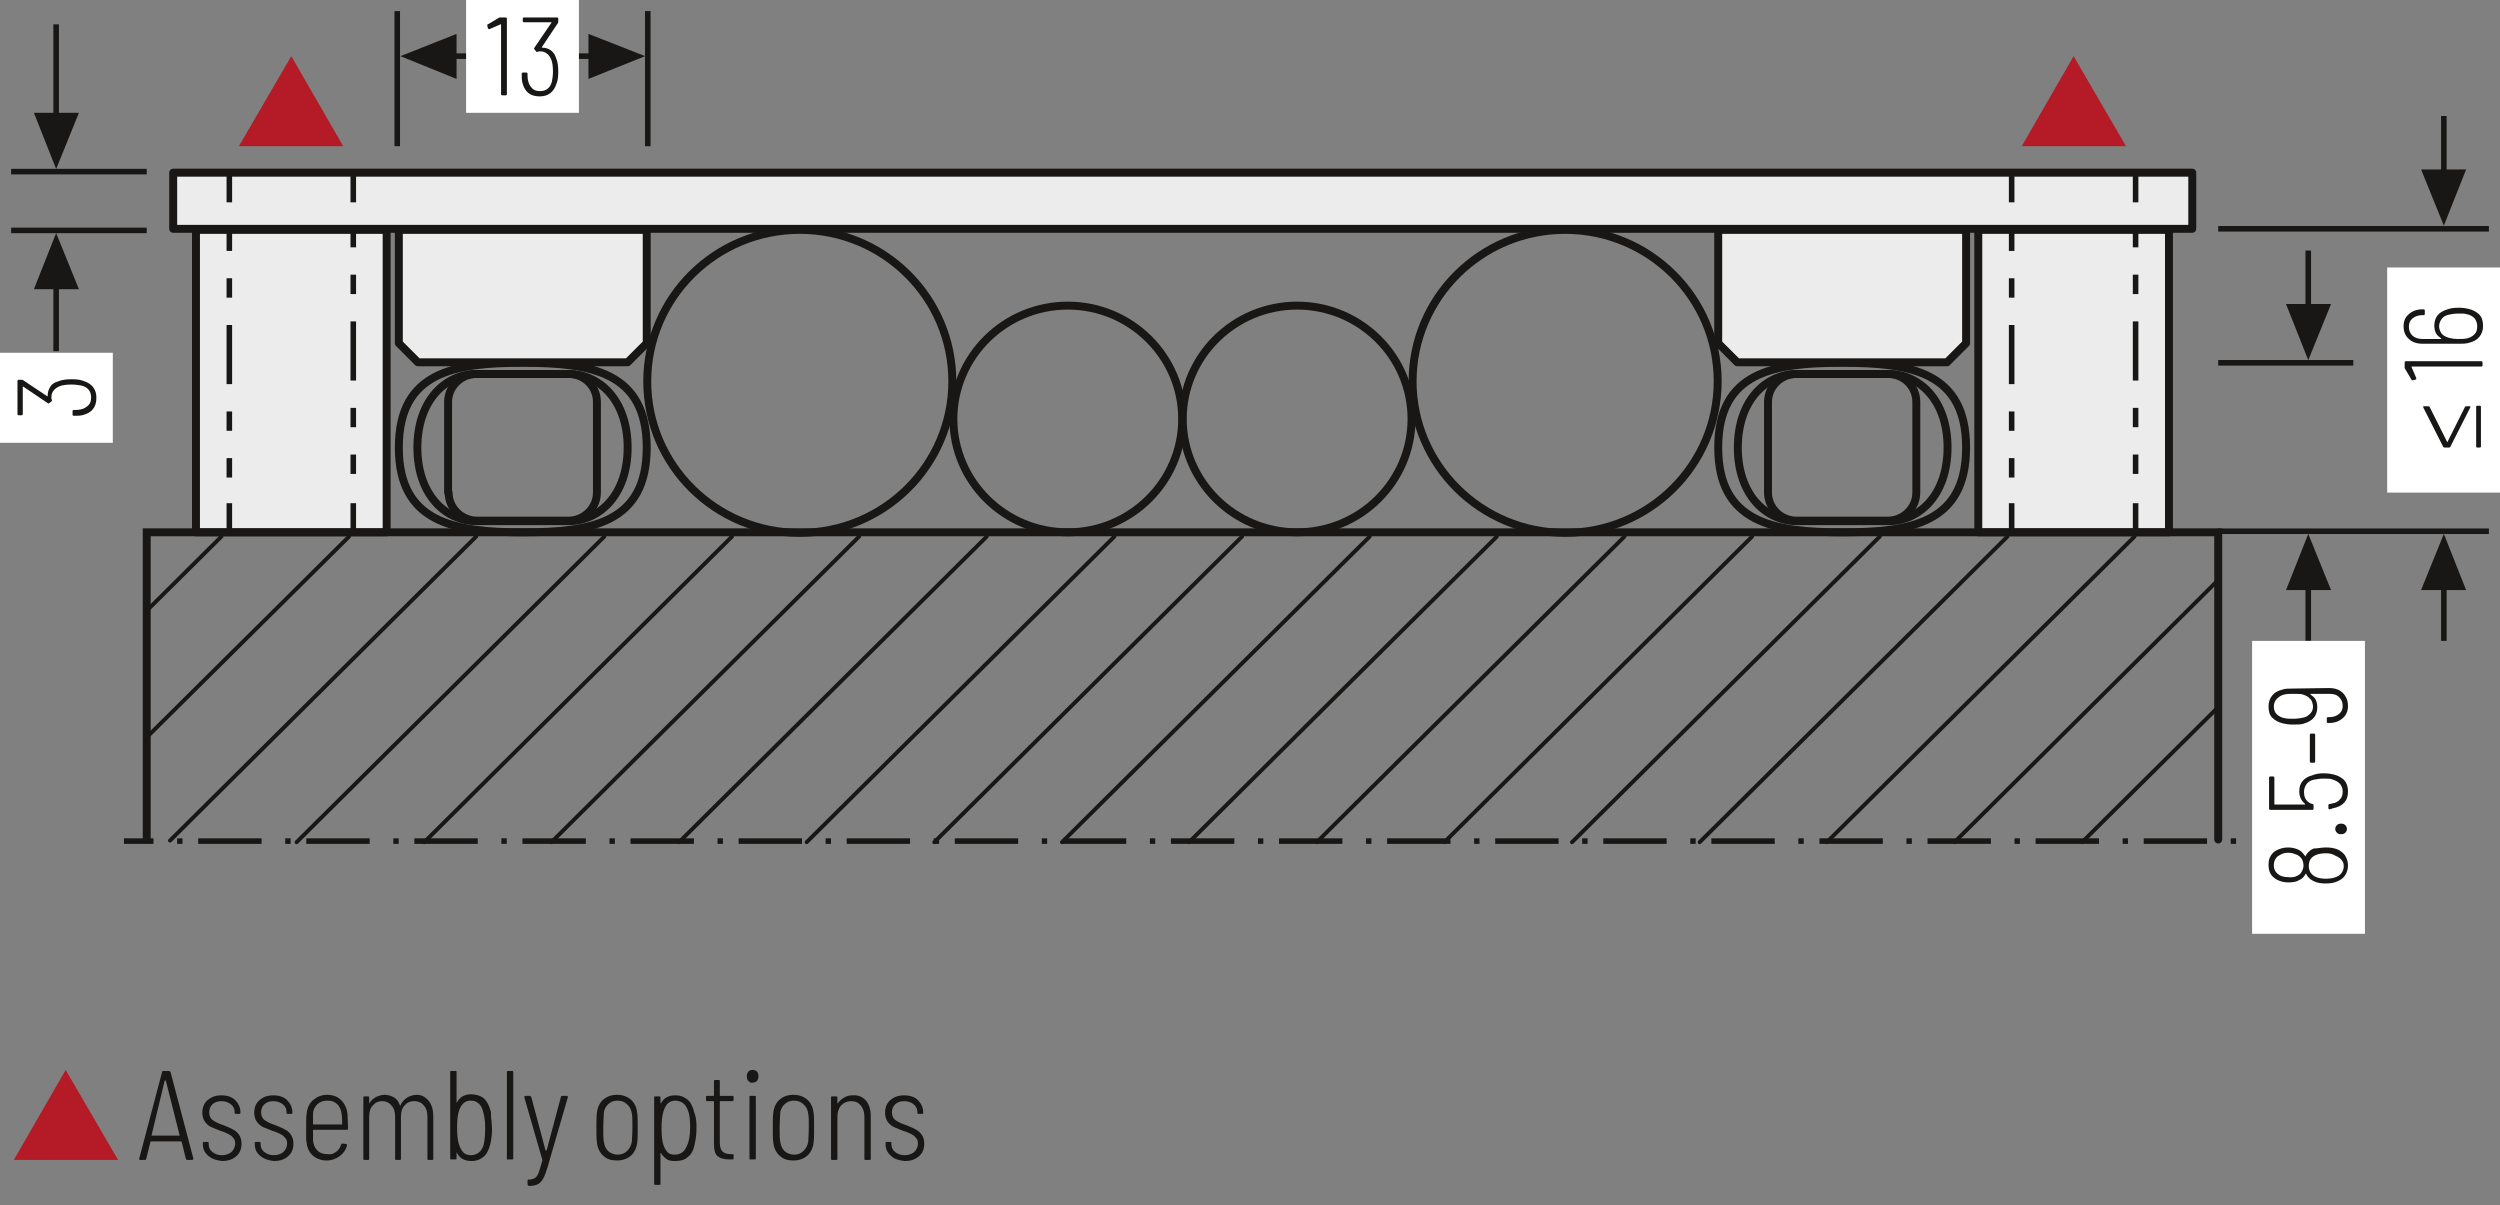 <?xml version="1.0" encoding="utf-8"?>
<svg xmlns="http://www.w3.org/2000/svg" xmlns:xlink="http://www.w3.org/1999/xlink" version="1.1" id="Ebene_1" x="0px" y="0px" viewBox="0 0 472 227.5" xml:space="preserve">
<rect x="0" y="0" width="472" height="227.5" fill="#808080" stroke="none"/>
<style type="text/css">
	.st0{fill:none;}
	.st1{clip-path:url(#SVGID_00000143579135269029251360000006774225014151086727_);fill:none;stroke:#181716;stroke-width:1.05;}
	.st2{fill:none;stroke:#181716;stroke-width:1.05;}
	.st3{fill:#181716;}
	.st4{fill:none;stroke:#181716;stroke-width:1.05;stroke-linejoin:round;}
	.st5{fill:#ECECEC;}
	
		.st6{fill:none;stroke:#181716;stroke-width:1.05;stroke-miterlimit:10;stroke-dasharray:25.218,1.218,1.218,1.218,1.218,1.218;stroke-dashoffset:26;}
	.st7{fill:none;stroke:#181716;stroke-width:1.05;stroke-miterlimit:10;}
	.st8{clip-path:url(#SVGID_00000181782584412478810920000006185308710044713125_);fill:#ECECEC;}
	
		.st9{clip-path:url(#SVGID_00000181782584412478810920000006185308710044713125_);fill:none;stroke:#181716;stroke-width:1.05;stroke-miterlimit:10;stroke-dasharray:30.081,6.081,6.081,6.081,6.081,6.081;stroke-dashoffset:36;}
	
		.st10{clip-path:url(#SVGID_00000181782584412478810920000006185308710044713125_);fill:none;stroke:#181716;stroke-width:1.05;stroke-miterlimit:10;stroke-dasharray:29.55,5.55,5.55,5.55,5.55,5.55;stroke-dashoffset:35;}
	
		.st11{clip-path:url(#SVGID_00000181782584412478810920000006185308710044713125_);fill:none;stroke:#181716;stroke-width:1.05;stroke-miterlimit:10;stroke-dasharray:26.583,2.583,2.583,2.583,2.583,2.583;stroke-dashoffset:29;}
	
		.st12{clip-path:url(#SVGID_00000181782584412478810920000006185308710044713125_);fill:none;stroke:#181716;stroke-width:1.05;stroke-miterlimit:10;}
	.st13{clip-path:url(#SVGID_00000181782584412478810920000006185308710044713125_);fill:none;stroke:#181716;stroke-width:1.05;}
	
		.st14{clip-path:url(#SVGID_00000181782584412478810920000006185308710044713125_);fill:none;stroke:#181716;stroke-width:1.05;stroke-miterlimit:10;stroke-dasharray:28.275,4.275,4.275,4.275,4.275,4.275;stroke-dashoffset:32;}
	
		.st15{clip-path:url(#SVGID_00000181782584412478810920000006185308710044713125_);fill:none;stroke:#181716;stroke-width:1.05;stroke-miterlimit:10;stroke-dasharray:28.344,4.344,4.344,4.344,4.344,4.344;stroke-dashoffset:32;}
	
		.st16{clip-path:url(#SVGID_00000181782584412478810920000006185308710044713125_);fill:none;stroke:#181716;stroke-width:1.05;stroke-miterlimit:10;stroke-dasharray:31.311,7.311,7.311,7.311,7.311,7.311;stroke-dashoffset:38;}
	
		.st17{clip-path:url(#SVGID_00000181782584412478810920000006185308710044713125_);fill:none;stroke:#181716;stroke-width:1.05;stroke-miterlimit:10;stroke-dasharray:27.765,3.765,3.765,3.765,3.765,3.765;stroke-dashoffset:31;}
	.st18{clip-path:url(#SVGID_00000165947520236900541540000011787119383984264612_);fill:#181716;}
	
		.st19{clip-path:url(#SVGID_00000165947520236900541540000011787119383984264612_);fill:none;stroke:#181716;stroke-width:1.05;stroke-linejoin:round;stroke-dasharray:11.694,2.694,2.694,2.694;stroke-dashoffset:14;}
	
		.st20{clip-path:url(#SVGID_00000165947520236900541540000011787119383984264612_);fill:none;stroke:#181716;stroke-width:1.05;stroke-linejoin:round;stroke-dasharray:12.837,3.837,3.837,3.837;stroke-dashoffset:16;}
	
		.st21{clip-path:url(#SVGID_00000165947520236900541540000011787119383984264612_);fill:none;stroke:#181716;stroke-width:1.05;stroke-linejoin:round;stroke-dasharray:11.979,2.979,2.979,2.979;stroke-dashoffset:14;}
	
		.st22{clip-path:url(#SVGID_00000165947520236900541540000011787119383984264612_);fill:none;stroke:#181716;stroke-width:1.05;stroke-linejoin:round;}
	
		.st23{clip-path:url(#SVGID_00000165947520236900541540000011787119383984264612_);fill:none;stroke:#181716;stroke-width:1.05;stroke-linejoin:round;stroke-dasharray:12.063,3.063,3.063,3.063;stroke-dashoffset:15;}
	
		.st24{clip-path:url(#SVGID_00000165947520236900541540000011787119383984264612_);fill:none;stroke:#181716;stroke-width:1.05;stroke-linejoin:round;stroke-dasharray:12.078,3.078,3.078,3.078;stroke-dashoffset:15;}
	.st25{clip-path:url(#SVGID_00000107580431839375092610000009577136881326908288_);}
	.st26{fill:#FFFFFF;}
	.st27{clip-path:url(#SVGID_00000106840288555193389780000008188791942335779747_);}
	.st28{clip-path:url(#SVGID_00000025421336016449157590000014185897406473683340_);fill:#ECECEC;}
	
		.st29{clip-path:url(#SVGID_00000025421336016449157590000014185897406473683340_);fill:none;stroke:#181716;stroke-width:1.5;stroke-linecap:round;stroke-linejoin:round;stroke-miterlimit:10;}
	.st30{clip-path:url(#SVGID_00000025421336016449157590000014185897406473683340_);fill:none;stroke:#181716;stroke-width:1.05;}
	.st31{clip-path:url(#SVGID_00000002342465009422514260000016027343022328231600_);fill:none;stroke:#181716;stroke-width:1.05;}
	.st32{fill:none;stroke:#181716;stroke-width:1.5;stroke-linecap:round;stroke-linejoin:round;stroke-miterlimit:10;}
	.st33{clip-path:url(#SVGID_00000119105923063601002050000017688578146775734661_);}
	.st34{clip-path:url(#SVGID_00000073691695554963486140000015744395452266024594_);}
	
		.st35{fill:none;stroke:#181716;stroke-width:1.05;stroke-linejoin:round;stroke-miterlimit:10;stroke-dasharray:9.393,3.393,1.893,3.393,1.893,3.393;stroke-dashoffset:12;}
	
		.st36{fill:none;stroke:#181716;stroke-width:1.05;stroke-linejoin:round;stroke-miterlimit:10;stroke-dasharray:11.16,5.16,3.66,5.16,3.66,5.16;stroke-dashoffset:16;}
	.st37{fill:none;stroke:#181716;stroke-width:1.05;stroke-linejoin:round;stroke-miterlimit:10;}
	
		.st38{clip-path:url(#SVGID_00000067228660113078377580000003110458586157958282_);fill:none;stroke:#181716;stroke-width:1.5;stroke-linecap:round;stroke-linejoin:round;stroke-miterlimit:10;}
	.st39{clip-path:url(#SVGID_00000067228660113078377580000003110458586157958282_);fill:#ECECEC;}
	.st40{fill:none;stroke:#181716;stroke-width:1.05;stroke-dasharray:11.964,2.964,1.014,4.464;stroke-dashoffset:14;}
	.st41{fill:none;stroke:#181716;stroke-width:1.5;stroke-linecap:round;stroke-miterlimit:10;}
	.st42{fill:none;stroke:#181716;stroke-width:0.75;stroke-linecap:round;}
	.st43{fill:#B51B26;}
	.st44{clip-path:url(#SVGID_00000039852477000319186010000012070363835249968557_);}
	.st45{clip-path:url(#SVGID_00000066480286393145650380000014956849420562884280_);}
	.st46{clip-path:url(#SVGID_00000078024385761603713110000006402726792745458088_);}
	
		.st47{clip-path:url(#SVGID_00000052813805643928983680000003328702649451572129_);fill:none;stroke:#181716;stroke-width:1.5;stroke-linecap:round;stroke-linejoin:round;}
	.st48{fill:none;stroke:#181716;stroke-width:1.05;stroke-dasharray:12.12,3.12,1.17,4.62;stroke-dashoffset:15;}
	
		.st49{clip-path:url(#SVGID_00000015325073964526943270000009262973086351748258_);fill:none;stroke:#181716;stroke-width:1.5;stroke-linecap:round;stroke-linejoin:round;}
	.st50{clip-path:url(#SVGID_00000015325073964526943270000009262973086351748258_);fill:#ECECEC;}
	
		.st51{clip-path:url(#SVGID_00000015325073964526943270000009262973086351748258_);fill:none;stroke:#181716;stroke-width:1.05;stroke-linejoin:round;stroke-miterlimit:10;stroke-dasharray:10.266,4.266,2.766,4.266,2.766,4.266;stroke-dashoffset:14;}
	
		.st52{clip-path:url(#SVGID_00000015325073964526943270000009262973086351748258_);fill:none;stroke:#181716;stroke-width:1.05;stroke-linejoin:round;stroke-miterlimit:10;}
	.st53{clip-path:url(#SVGID_00000113354068634911973490000008417076999028859571_);fill:#FFFFFF;}
	
		.st54{clip-path:url(#SVGID_00000113354068634911973490000008417076999028859571_);fill:none;stroke:#181716;stroke-width:1.5;stroke-linecap:round;stroke-linejoin:round;}
	.st55{clip-path:url(#SVGID_00000088113528861476805610000011078458829223377313_);}
	.st56{clip-path:url(#SVGID_00000059303614140715879430000005536788740095931578_);}
	.st57{clip-path:url(#SVGID_00000007410177396623323130000003382041568292445880_);}
	.st58{clip-path:url(#SVGID_00000169532344097022355100000008388990593361329840_);}
</style>
<rect x="32.7" y="32.6" class="st5" width="381.2" height="10.6"></rect>
<rect x="32.7" y="32.6" class="st32" width="381.2" height="10.6"></rect>
<rect x="37" y="43.4" class="st5" width="36" height="57.1"></rect>
<rect x="37" y="43.4" class="st32" width="36" height="57.1"></rect>
<line class="st35" x1="51.4" y1="100.5" x2="60.3" y2="100.5"></line>
<line class="st36" x1="66.7" y1="89.8" x2="66.7" y2="40.8"></line>
<line class="st35" x1="58.6" y1="32.6" x2="49.7" y2="32.6"></line>
<line class="st36" x1="43.3" y1="43.4" x2="43.3" y2="92.4"></line>
<path class="st37" d="M43.3,95v5.6H48 M48,32.6h-4.7v5.6 M66.7,38.2v-5.6H62 M62,100.5h4.7V95"></path>
<rect x="373.5" y="43.4" class="st5" width="36" height="57.1"></rect>
<rect x="373.5" y="43.4" class="st32" width="36" height="57.1"></rect>
<line class="st35" x1="387.9" y1="100.5" x2="396.8" y2="100.5"></line>
<line class="st36" x1="403.2" y1="89.8" x2="403.2" y2="40.8"></line>
<line class="st35" x1="395.1" y1="32.6" x2="386.2" y2="32.6"></line>
<line class="st36" x1="379.8" y1="43.4" x2="379.8" y2="92.4"></line>
<path class="st37" d="M379.8,95v5.6h4.7 M384.5,32.6h-4.7v5.6 M403.2,38.2v-5.6h-4.7 M398.5,100.5h4.7V95"></path>
<g>
	<defs>
		<rect id="SVGID_00000017487704616922956960000017244913130540244869_" width="472" height="227.5"></rect>
	</defs>
	<clipPath id="SVGID_00000152976926279748359500000002566182207453958072_">
		<use xlink:href="#SVGID_00000017487704616922956960000017244913130540244869_" style="overflow:visible;"></use>
	</clipPath>
	
		<path style="clip-path:url(#SVGID_00000152976926279748359500000002566182207453958072_);fill:none;stroke:#181716;stroke-width:1.5;stroke-linecap:round;stroke-linejoin:round;stroke-miterlimit:10;" d="   M84.7,93c0,2.9,2.4,5.3,5.4,5.3h17.2c3,0,5.4-2.4,5.4-5.3V75.9c0-3-2.4-5.3-5.4-5.3H90c-3,0-5.4,2.4-5.4,5.3V93z"></path>
	
		<path style="clip-path:url(#SVGID_00000152976926279748359500000002566182207453958072_);fill:none;stroke:#181716;stroke-width:1.5;stroke-linecap:round;stroke-linejoin:round;stroke-miterlimit:10;" d="   M122.1,84.5c0,14.3-10.5,16-23.4,16s-23.4-1.8-23.4-16c0-14.3,10.5-16,23.4-16S122.1,70.2,122.1,84.5z"></path>
	
		<path style="clip-path:url(#SVGID_00000152976926279748359500000002566182207453958072_);fill:none;stroke:#181716;stroke-width:1.5;stroke-linecap:round;stroke-linejoin:round;stroke-miterlimit:10;" d="   M107.3,98.4c5.9,0,11.2-5,11.2-13.9c0-8.9-5.3-13.9-11.2-13.9h-8.6H90c-5.9,0-11.2,5-11.2,13.9c0,8.9,5.3,13.9,11.2,13.9h8.6H107.3   z"></path>
	
		<path style="clip-path:url(#SVGID_00000152976926279748359500000002566182207453958072_);fill:none;stroke:#181716;stroke-width:1.5;stroke-linecap:round;stroke-linejoin:round;stroke-miterlimit:10;" d="   M333.8,93c0,2.9,2.4,5.3,5.4,5.3h17.2c3,0,5.4-2.4,5.4-5.3V75.9c0-3-2.4-5.3-5.4-5.3h-17.2c-3,0-5.4,2.4-5.4,5.3V93z"></path>
	
		<path style="clip-path:url(#SVGID_00000152976926279748359500000002566182207453958072_);fill:none;stroke:#181716;stroke-width:1.5;stroke-linecap:round;stroke-linejoin:round;stroke-miterlimit:10;" d="   M371.2,84.5c0,14.3-10.5,16-23.4,16s-23.4-1.8-23.4-16c0-14.3,10.5-16,23.4-16S371.2,70.2,371.2,84.5z"></path>
	
		<path style="clip-path:url(#SVGID_00000152976926279748359500000002566182207453958072_);fill:none;stroke:#181716;stroke-width:1.5;stroke-linecap:round;stroke-linejoin:round;stroke-miterlimit:10;" d="   M356.5,98.4c5.9,0,11.2-5,11.2-13.9c0-8.9-5.3-13.9-11.2-13.9h-8.6h-8.6c-5.9,0-11.2,5-11.2,13.9c0,8.9,5.3,13.9,11.2,13.9h8.6   H356.5z"></path>
	<path style="clip-path:url(#SVGID_00000152976926279748359500000002566182207453958072_);fill:#ECECEC;" d="M75.3,43.4v21.4   c0,0,3.6,3.6,3.6,3.6h39.6l3.6-3.6V43.4H75.3z"></path>
	
		<path style="clip-path:url(#SVGID_00000152976926279748359500000002566182207453958072_);fill:none;stroke:#181716;stroke-width:1.5;stroke-linecap:round;stroke-linejoin:round;stroke-miterlimit:10;" d="   M75.3,43.4v21.4c0,0,3.6,3.6,3.6,3.6h39.6l3.6-3.6V43.4H75.3z"></path>
	<path style="clip-path:url(#SVGID_00000152976926279748359500000002566182207453958072_);fill:#ECECEC;" d="M324.4,43.4v21.4   c0,0,3.6,3.6,3.6,3.6h39.6l3.6-3.6V43.4H324.4z"></path>
	
		<path style="clip-path:url(#SVGID_00000152976926279748359500000002566182207453958072_);fill:none;stroke:#181716;stroke-width:1.5;stroke-linecap:round;stroke-linejoin:round;stroke-miterlimit:10;" d="   M324.4,43.4v21.4c0,0,3.6,3.6,3.6,3.6h39.6l3.6-3.6V43.4H324.4z"></path>
	
		<path style="clip-path:url(#SVGID_00000152976926279748359500000002566182207453958072_);fill:none;stroke:#181716;stroke-width:1.5;stroke-linecap:round;stroke-linejoin:round;stroke-miterlimit:10;" d="   M201.6,57.7c-11.9,0-21.6,9.6-21.6,21.4s9.7,21.4,21.6,21.4c11.9,0,21.6-9.6,21.6-21.4S213.5,57.7,201.6,57.7z"></path>
	
		<path style="clip-path:url(#SVGID_00000152976926279748359500000002566182207453958072_);fill:none;stroke:#181716;stroke-width:1.5;stroke-linecap:round;stroke-linejoin:round;stroke-miterlimit:10;" d="   M151,43.4c-15.9,0-28.8,12.8-28.8,28.6c0,15.8,12.9,28.6,28.8,28.6s28.8-12.8,28.8-28.6C179.8,56.2,166.9,43.4,151,43.4z"></path>
	
		<path style="clip-path:url(#SVGID_00000152976926279748359500000002566182207453958072_);fill:none;stroke:#181716;stroke-width:1.5;stroke-linecap:round;stroke-linejoin:round;stroke-miterlimit:10;" d="   M244.9,57.7c-11.9,0-21.6,9.6-21.6,21.4s9.7,21.4,21.6,21.4s21.6-9.6,21.6-21.4S256.8,57.7,244.9,57.7z"></path>
	
		<path style="clip-path:url(#SVGID_00000152976926279748359500000002566182207453958072_);fill:none;stroke:#181716;stroke-width:1.5;stroke-linecap:round;stroke-linejoin:round;stroke-miterlimit:10;" d="   M295.5,43.4c-15.9,0-28.8,12.8-28.8,28.6c0,15.8,12.9,28.6,28.8,28.6s28.8-12.8,28.8-28.6C324.3,56.2,311.4,43.4,295.5,43.4z"></path>
</g>
<line class="st40" x1="423.1" y1="158.8" x2="23.4" y2="158.8"></line>
<polyline class="st41" points="418.8,158.5 418.8,100.5 27.7,100.5 27.7,158.5 "></polyline>
<line class="st42" x1="89.9" y1="101.3" x2="32.1" y2="158.7"></line>
<line class="st42" x1="114.1" y1="101.3" x2="56" y2="159"></line>
<line class="st42" x1="138.2" y1="101.3" x2="80.1" y2="159"></line>
<line class="st42" x1="162.2" y1="101.3" x2="104.1" y2="159"></line>
<line class="st42" x1="186.3" y1="101.3" x2="128.2" y2="159"></line>
<line class="st42" x1="210.4" y1="101.3" x2="152.3" y2="159"></line>
<line class="st42" x1="234.5" y1="101.3" x2="176.4" y2="159"></line>
<line class="st42" x1="258.6" y1="101.3" x2="200.5" y2="159"></line>
<line class="st42" x1="282.6" y1="101.3" x2="224.5" y2="159"></line>
<line class="st42" x1="306.7" y1="101.3" x2="248.6" y2="159"></line>
<line class="st42" x1="330.8" y1="101.3" x2="272.7" y2="159"></line>
<line class="st42" x1="354.9" y1="101.3" x2="296.8" y2="159"></line>
<line class="st42" x1="379" y1="101.3" x2="320.9" y2="159"></line>
<line class="st42" x1="403" y1="101.3" x2="344.9" y2="159"></line>
<line class="st42" x1="418.8" y1="109.5" x2="369" y2="159"></line>
<line class="st42" x1="418.9" y1="133.4" x2="393.1" y2="159"></line>
<line class="st42" x1="65.9" y1="101.3" x2="27.7" y2="139.2"></line>
<line class="st42" x1="41.8" y1="101.3" x2="27.7" y2="115.3"></line>
<polygon class="st43" points="391.5,10.6 401.4,27.6 381.7,27.6 "></polygon>
<polygon class="st43" points="55,10.6 64.8,27.6 45.1,27.6 "></polygon>
<line class="st2" x1="122.3" y1="2.1" x2="122.3" y2="27.6"></line>
<line class="st2" x1="75" y1="2.1" x2="75" y2="27.6"></line>
<polygon class="st3" points="75.6,10.6 86.2,6.4 86.2,14.9 "></polygon>
<polygon class="st3" points="121.8,10.6 111.1,6.4 111.1,14.9 "></polygon>
<line class="st2" x1="418.8" y1="43.2" x2="469.9" y2="43.2"></line>
<line class="st2" x1="418.8" y1="100.3" x2="469.9" y2="100.3"></line>
<polygon class="st3" points="435.8,100.8 431.6,111.4 440.1,111.4 "></polygon>
<polygon class="st3" points="461.4,100.8 457.1,111.4 465.6,111.4 "></polygon>
<polygon class="st3" points="10.6,44 6.4,54.6 14.9,54.6 "></polygon>
<line class="st2" x1="418.8" y1="68.5" x2="444.3" y2="68.5"></line>
<line class="st2" x1="2.1" y1="32.4" x2="27.7" y2="32.4"></line>
<line class="st2" x1="2.1" y1="43.5" x2="27.7" y2="43.5"></line>
<line class="st2" x1="10.6" y1="4.6" x2="10.6" y2="21.6"></line>
<line class="st2" x1="435.8" y1="106.1" x2="435.8" y2="121"></line>
<line class="st2" x1="461.4" y1="106.1" x2="461.4" y2="121"></line>
<line class="st2" x1="435.8" y1="47.3" x2="435.8" y2="62.2"></line>
<line class="st2" x1="461.4" y1="21.9" x2="461.4" y2="36.8"></line>
<line class="st2" x1="10.6" y1="49.3" x2="10.6" y2="66.3"></line>
<polygon class="st3" points="435.8,68 431.6,57.4 440.1,57.4 "></polygon>
<polygon class="st3" points="461.4,42.6 457.1,32 465.6,32 "></polygon>
<polygon class="st3" points="10.6,31.9 6.4,21.3 14.9,21.3 "></polygon>
<line class="st2" x1="79.6" y1="10.6" x2="117.7" y2="10.6"></line>
<rect x="450.7" y="50.5" class="st26" width="21.3" height="42.5"></rect>
<g>
	<defs>
		<rect id="SVGID_00000090265085288533161080000012261533368860719792_" width="472" height="227.5"></rect>
	</defs>
	<clipPath id="SVGID_00000005227641589888336750000017865740035071550594_">
		<use xlink:href="#SVGID_00000090265085288533161080000012261533368860719792_" style="overflow:visible;"></use>
	</clipPath>
	<g style="clip-path:url(#SVGID_00000005227641589888336750000017865740035071550594_);">
		<path class="st3" d="M466.4,76.7c0,0,0,0.1,0,0.2l-3.8,7.5c-0.1,0.1-0.1,0.1-0.3,0.1h-0.7c-0.1,0-0.2,0-0.3-0.1l-3.8-7.5l0-0.1    c0,0,0-0.1,0.1-0.1c0,0,0.1,0,0.1,0h0.7c0.1,0,0.2,0,0.3,0.1l3.3,6.6c0,0.1,0.1,0.1,0.1,0l3.3-6.6c0.1-0.1,0.1-0.1,0.3-0.1h0.7    C466.3,76.6,466.4,76.6,466.4,76.7z M468.4,76.8v7.5c0,0.1-0.1,0.2-0.2,0.2h-0.5c-0.1,0-0.2-0.1-0.2-0.2v-7.5    c0-0.1,0.1-0.2,0.2-0.2h0.5C468.3,76.6,468.4,76.7,468.4,76.8z"></path>
		<path class="st3" d="M454,69.1v-0.7c0-0.1,0.1-0.2,0.2-0.2h14.3c0.1,0,0.2,0.1,0.2,0.2V69c0,0.1-0.1,0.2-0.2,0.2h-13.1    c0,0,0,0-0.1,0c0,0,0,0,0,0.1l0.9,2.1l0,0.1c0,0.1-0.1,0.1-0.2,0.2l-0.5,0.1h0c-0.1,0-0.2,0-0.2-0.1l-1.3-2.2    C454,69.3,454,69.2,454,69.1z"></path>
		<path class="st3" d="M464.2,58.1c0.8,0,1.4,0.1,1.8,0.2c0.9,0.2,1.6,0.6,2.1,1.1c0.5,0.5,0.7,1.3,0.7,2.1c0,0.8-0.2,1.5-0.7,2.1    c-0.5,0.6-1.1,0.9-1.9,1.1c-0.6,0.2-1.2,0.2-2,0.2h-6.8c-1.1,0-2-0.3-2.6-0.9c-0.7-0.6-1-1.4-1-2.4c0-1,0.3-1.7,1-2.3    s1.5-0.9,2.6-0.9h0.2c0.1,0,0.2,0.1,0.2,0.2v0.7c0,0.1-0.1,0.2-0.2,0.2h-0.2c-0.8,0-1.4,0.2-1.9,0.6c-0.5,0.4-0.7,0.9-0.7,1.6    c0,0.7,0.2,1.2,0.7,1.7c0.5,0.4,1.1,0.6,1.9,0.6h3.4c0,0,0.1,0,0.1,0c0,0,0,0,0-0.1c-0.4-0.3-0.8-0.6-1-1    c-0.2-0.4-0.3-0.9-0.3-1.4c0-1.6,0.8-2.6,2.5-3.1C462.6,58.2,463.3,58.1,464.2,58.1z M464.2,59.2c-0.8,0-1.3,0.1-1.8,0.2    c-0.6,0.1-1.1,0.4-1.4,0.8s-0.5,0.9-0.5,1.4s0.2,1,0.5,1.4c0.3,0.4,0.8,0.6,1.4,0.8c0.4,0.1,1,0.2,1.7,0.2c0.6,0,1.1,0,1.6-0.1    c0.6-0.1,1.1-0.4,1.5-0.8c0.4-0.4,0.5-0.9,0.5-1.5c0-0.6-0.2-1.1-0.5-1.5c-0.4-0.4-0.9-0.7-1.6-0.8    C465.4,59.2,464.9,59.2,464.2,59.2z"></path>
	</g>
</g>
<polygon class="st43" points="2.6,219 22.3,219 12.4,202 "></polygon>
<g>
	<path class="st3" d="M35.1,218.8l-0.8-3.2c0,0-0.1-0.1-0.1-0.1h-5.7c-0.1,0-0.1,0-0.1,0.1l-0.8,3.2c0,0.1-0.1,0.2-0.3,0.2h-0.8   c-0.1,0-0.1,0-0.2-0.1s0-0.1,0-0.2l4.3-16.3c0-0.1,0.1-0.2,0.3-0.2h1c0.1,0,0.2,0.1,0.3,0.2l4.3,16.3l0,0.1c0,0.1-0.1,0.2-0.2,0.2   h-0.8C35.2,219,35.1,218.9,35.1,218.8z M28.6,214.4C28.6,214.5,28.6,214.5,28.6,214.4l5.2,0c0,0,0.1,0,0.1,0c0,0,0,0,0-0.1   L31.3,204c0,0,0,0-0.1,0c0,0,0,0-0.1,0L28.6,214.4C28.6,214.4,28.6,214.4,28.6,214.4z"></path>
	<path class="st3" d="M39.3,218.2c-0.7-0.6-1-1.3-1-2.2v-0.2c0-0.2,0.1-0.2,0.2-0.2h0.7c0.2,0,0.2,0.1,0.2,0.2v0.2   c0,0.6,0.2,1.1,0.7,1.5c0.5,0.4,1.1,0.6,1.8,0.6c0.7,0,1.3-0.2,1.8-0.6c0.4-0.4,0.7-0.9,0.7-1.6c0-0.5-0.1-0.8-0.4-1.1   c-0.2-0.3-0.5-0.5-0.9-0.7c-0.4-0.2-0.8-0.4-1.5-0.6c-0.7-0.3-1.3-0.5-1.7-0.7c-0.5-0.2-0.9-0.6-1.2-1c-0.3-0.4-0.5-1-0.5-1.7   c0-1,0.3-1.8,1-2.4s1.5-0.9,2.6-0.9c1.1,0,2,0.3,2.6,0.9s1,1.4,1,2.3v0.1c0,0.2-0.1,0.2-0.2,0.2h-0.7c-0.2,0-0.2-0.1-0.2-0.2V210   c0-0.6-0.2-1.1-0.7-1.5c-0.5-0.4-1.1-0.6-1.8-0.6c-0.7,0-1.3,0.2-1.7,0.6c-0.4,0.4-0.6,0.9-0.6,1.5c0,0.4,0.1,0.8,0.3,1.1   s0.5,0.5,0.9,0.7c0.3,0.2,0.8,0.4,1.4,0.6c0.7,0.3,1.3,0.5,1.8,0.8c0.5,0.2,0.9,0.6,1.2,1c0.3,0.4,0.5,1,0.5,1.7c0,1-0.3,1.8-1,2.4   c-0.7,0.6-1.5,0.9-2.7,0.9C40.9,219.1,40,218.8,39.3,218.2z"></path>
	<path class="st3" d="M49.1,218.2c-0.7-0.6-1-1.3-1-2.2v-0.2c0-0.2,0.1-0.2,0.2-0.2H49c0.2,0,0.2,0.1,0.2,0.2v0.2   c0,0.6,0.2,1.1,0.7,1.5c0.5,0.4,1.1,0.6,1.8,0.6c0.7,0,1.3-0.2,1.8-0.6c0.4-0.4,0.7-0.9,0.7-1.6c0-0.5-0.1-0.8-0.4-1.1   c-0.2-0.3-0.5-0.5-0.9-0.7c-0.4-0.2-0.8-0.4-1.5-0.6c-0.7-0.3-1.3-0.5-1.7-0.7c-0.5-0.2-0.9-0.6-1.2-1c-0.3-0.4-0.5-1-0.5-1.7   c0-1,0.3-1.8,1-2.4s1.5-0.9,2.6-0.9c1.1,0,2,0.3,2.6,0.9s1,1.4,1,2.3v0.1c0,0.2-0.1,0.2-0.2,0.2h-0.7c-0.2,0-0.2-0.1-0.2-0.2V210   c0-0.6-0.2-1.1-0.7-1.5c-0.5-0.4-1.1-0.6-1.8-0.6c-0.7,0-1.3,0.2-1.7,0.6c-0.4,0.4-0.6,0.9-0.6,1.5c0,0.4,0.1,0.8,0.3,1.1   s0.5,0.5,0.9,0.7c0.3,0.2,0.8,0.4,1.4,0.6c0.7,0.3,1.3,0.5,1.8,0.8c0.5,0.2,0.9,0.6,1.2,1c0.3,0.4,0.5,1,0.5,1.7c0,1-0.3,1.8-1,2.4   c-0.7,0.6-1.5,0.9-2.7,0.9C50.7,219.1,49.8,218.8,49.1,218.2z"></path>
	<path class="st3" d="M63.4,217.5c0.5-0.3,0.8-0.8,1-1.4c0-0.1,0.1-0.2,0.3-0.2l0.7,0.1c0.1,0,0.1,0.1,0.1,0.1c0,0.1,0,0.1,0,0.2   c-0.2,0.8-0.7,1.5-1.4,2c-0.7,0.5-1.5,0.8-2.4,0.8c-1,0-1.9-0.3-2.6-0.9c-0.7-0.6-1.1-1.4-1.2-2.4c-0.1-0.4-0.1-0.8-0.1-1.3   s0-1,0-1.5c0-1.3,0-2.2,0.1-2.8c0.1-1,0.5-1.9,1.2-2.5c0.7-0.6,1.6-1,2.6-1c1.1,0,2,0.3,2.7,1s1.1,1.6,1.2,2.6   c0,0.5,0.1,1.5,0.1,2.8c0,0.2-0.1,0.2-0.2,0.2h-6.3c-0.1,0-0.1,0-0.1,0.1c0,1,0,1.6,0,2c0.1,0.8,0.4,1.4,0.8,1.8   c0.5,0.5,1.1,0.7,1.9,0.7C62.4,218,62.9,217.9,63.4,217.5z M59.9,208.5c-0.5,0.5-0.8,1.1-0.8,1.8c0,0.4,0,1,0,1.9   c0,0.1,0,0.1,0.1,0.1h5.3c0.1,0,0.1,0,0.1-0.1c0-0.7,0-1.3-0.1-1.9c-0.1-0.8-0.4-1.4-0.8-1.8c-0.5-0.5-1.1-0.7-1.8-0.7   C60.9,207.8,60.3,208.1,59.9,208.5z"></path>
	<path class="st3" d="M80.9,207.8c0.6,0.7,0.9,1.7,0.9,2.9v8.1c0,0.2-0.1,0.2-0.2,0.2h-0.7c-0.2,0-0.2-0.1-0.2-0.2v-7.9   c0-0.9-0.2-1.7-0.7-2.2c-0.4-0.5-1-0.8-1.8-0.8c-0.8,0-1.4,0.3-1.8,0.8c-0.5,0.5-0.7,1.2-0.7,2.2v7.9c0,0.2-0.1,0.2-0.2,0.2h-0.7   c-0.2,0-0.2-0.1-0.2-0.2v-7.9c0-0.9-0.2-1.7-0.7-2.2c-0.4-0.5-1-0.8-1.7-0.8c-0.8,0-1.4,0.3-1.8,0.8c-0.5,0.5-0.7,1.2-0.7,2.2v7.9   c0,0.2-0.1,0.2-0.2,0.2h-0.7c-0.2,0-0.2-0.1-0.2-0.2v-11.6c0-0.2,0.1-0.2,0.2-0.2h0.7c0.2,0,0.2,0.1,0.2,0.2v1c0,0,0,0.1,0,0.1   c0,0,0.1,0,0.1-0.1c0.3-0.5,0.7-0.8,1.2-1.1c0.5-0.2,1-0.4,1.6-0.4c0.7,0,1.3,0.2,1.8,0.5c0.5,0.3,0.9,0.8,1.1,1.5   c0,0.1,0.1,0.1,0.1,0c0.3-0.7,0.7-1.1,1.3-1.5c0.5-0.3,1.2-0.5,1.8-0.5C79.6,206.7,80.3,207.1,80.9,207.8z"></path>
	<path class="st3" d="M92.8,211.6c0,0.6,0.1,1,0.1,1.5c0,0.9-0.1,1.8-0.3,2.8c-0.3,1.2-0.7,2-1.3,2.5c-0.6,0.5-1.3,0.8-2.3,0.8   c-1.3,0-2.2-0.5-2.7-1.5c0,0,0-0.1-0.1-0.1c0,0,0,0,0,0.1v1c0,0.2-0.1,0.2-0.2,0.2h-0.8c-0.2,0-0.2-0.1-0.2-0.2v-16.3   c0-0.2,0.1-0.2,0.2-0.2H86c0.2,0,0.2,0.1,0.2,0.2v5.7c0,0,0,0.1,0,0.1c0,0,0,0,0.1-0.1c0.2-0.5,0.6-0.8,1-1.1   c0.4-0.2,0.9-0.4,1.6-0.4c1,0,1.9,0.3,2.5,0.8c0.6,0.6,1,1.4,1.3,2.6C92.7,210.6,92.7,211.1,92.8,211.6z M91.6,212.9   c0-1.4-0.2-2.5-0.5-3.4c-0.2-0.6-0.5-1-0.9-1.3c-0.4-0.3-0.8-0.4-1.4-0.4c-0.5,0-1,0.2-1.3,0.5c-0.3,0.3-0.6,0.7-0.8,1.3   c-0.3,0.8-0.4,1.9-0.4,3.3c0,1.4,0.1,2.5,0.4,3.3c0.2,0.6,0.5,1.1,0.8,1.4c0.3,0.3,0.8,0.5,1.4,0.5c0.6,0,1.1-0.2,1.5-0.5   c0.4-0.3,0.7-0.8,0.9-1.4C91.5,215.4,91.6,214.4,91.6,212.9z"></path>
	<path class="st3" d="M95.7,218.7v-16.3c0-0.2,0.1-0.2,0.2-0.2h0.8c0.2,0,0.2,0.1,0.2,0.2v16.3c0,0.2-0.1,0.2-0.2,0.2h-0.8   C95.8,219,95.7,218.9,95.7,218.7z"></path>
	<path class="st3" d="M99.6,223.5v-0.6c0-0.2,0.1-0.2,0.2-0.2h0c0.5,0,0.9-0.1,1.2-0.3c0.3-0.2,0.5-0.5,0.7-1   c0.2-0.5,0.4-1.3,0.7-2.3c0,0,0-0.1,0-0.1l-3.4-11.8l0-0.1c0-0.1,0.1-0.2,0.2-0.2h0.8c0.1,0,0.2,0.1,0.3,0.2l2.7,10.1   c0,0,0,0,0.1,0s0,0,0.1,0l2.7-10.1c0-0.1,0.1-0.2,0.3-0.2h0.8c0.1,0,0.1,0,0.2,0.1c0,0,0,0.1,0,0.2l-3.8,13.1   c-0.3,1-0.6,1.8-0.9,2.3c-0.3,0.5-0.6,0.8-1,1c-0.4,0.2-0.9,0.3-1.6,0.3h-0.1C99.7,223.8,99.6,223.7,99.6,223.5z"></path>
	<path class="st3" d="M113.9,218.2c-0.7-0.6-1.1-1.5-1.2-2.5c-0.1-0.7-0.1-1.6-0.1-2.8c0-1.2,0-2.2,0.1-2.8c0.1-1,0.5-1.9,1.2-2.5   s1.6-0.9,2.6-0.9c1,0,1.9,0.3,2.6,0.9c0.7,0.6,1.1,1.5,1.2,2.5c0.1,0.5,0.1,1.5,0.1,2.8s0,2.3-0.1,2.8c-0.1,1-0.5,1.9-1.2,2.5   c-0.7,0.6-1.6,0.9-2.6,0.9S114.6,218.9,113.9,218.2z M118.4,217.3c0.5-0.5,0.8-1.1,0.9-1.8c0-0.5,0.1-1.3,0.1-2.6s0-2.1-0.1-2.6   c-0.1-0.8-0.4-1.4-0.9-1.8c-0.5-0.5-1.1-0.7-1.8-0.7s-1.3,0.2-1.8,0.7s-0.8,1.1-0.8,1.8c0,0.5-0.1,1.3-0.1,2.6s0,2.1,0.1,2.6   c0.1,0.8,0.4,1.4,0.8,1.8s1.1,0.7,1.8,0.7S117.9,217.8,118.4,217.3z"></path>
	<path class="st3" d="M131.5,212.8c0,1.2-0.1,2.1-0.3,3c-0.2,1.2-0.6,2.1-1.3,2.6c-0.6,0.6-1.4,0.8-2.5,0.8c-0.7,0-1.2-0.1-1.6-0.4   s-0.7-0.6-1-1.1c0,0,0,0-0.1,0s0,0,0,0.1v5.7c0,0.2-0.1,0.2-0.2,0.2h-0.8c-0.2,0-0.2-0.1-0.2-0.2v-16.3c0-0.2,0.1-0.2,0.2-0.2h0.8   c0.2,0,0.2,0.1,0.2,0.2v1c0,0,0,0.1,0,0.1s0,0,0.1,0c0.5-1,1.4-1.5,2.7-1.5c1,0,1.7,0.3,2.3,0.8c0.6,0.5,1,1.3,1.3,2.5   C131.4,210.8,131.5,211.8,131.5,212.8z M130.3,212.9c0-1.4-0.1-2.5-0.4-3.2c-0.2-0.6-0.5-1.1-0.9-1.4c-0.4-0.3-0.9-0.5-1.5-0.5   c-0.6,0-1,0.2-1.4,0.5c-0.3,0.3-0.6,0.8-0.8,1.4c-0.3,0.9-0.4,2-0.4,3.3c0,1.4,0.1,2.5,0.4,3.3c0.2,0.6,0.5,1,0.8,1.3   c0.3,0.3,0.8,0.4,1.3,0.4c1.1,0,1.9-0.6,2.3-1.7C130.1,215.5,130.3,214.3,130.3,212.9z"></path>
	<path class="st3" d="M138.2,207.9H136c-0.1,0-0.1,0-0.1,0.1v7.7c0,0.8,0.2,1.4,0.5,1.7c0.3,0.3,0.8,0.5,1.5,0.5h0.4   c0.2,0,0.2,0.1,0.2,0.2v0.6c0,0.2-0.1,0.2-0.2,0.2h-0.6c-1,0-1.7-0.2-2.2-0.6c-0.5-0.4-0.7-1.2-0.7-2.3v-8c0-0.1,0-0.1-0.1-0.1   h-1.2c-0.2,0-0.2-0.1-0.2-0.2v-0.6c0-0.2,0.1-0.2,0.2-0.2h1.2c0.1,0,0.1,0,0.1-0.1v-2.7c0-0.2,0.1-0.2,0.2-0.2h0.7   c0.2,0,0.2,0.1,0.2,0.2v2.7c0,0.1,0,0.1,0.1,0.1h2.3c0.2,0,0.2,0.1,0.2,0.2v0.6C138.5,207.8,138.4,207.9,138.2,207.9z"></path>
	<path class="st3" d="M141.3,204.1c-0.2-0.2-0.3-0.5-0.3-0.9s0.1-0.6,0.3-0.9c0.2-0.2,0.5-0.3,0.8-0.3c0.3,0,0.6,0.1,0.8,0.3   c0.2,0.2,0.3,0.5,0.3,0.9s-0.1,0.6-0.3,0.9c-0.2,0.2-0.5,0.3-0.8,0.3C141.8,204.5,141.5,204.3,141.3,204.1z M141.5,218.7v-11.6   c0-0.2,0.1-0.2,0.2-0.2h0.8c0.2,0,0.2,0.1,0.2,0.2v11.6c0,0.2-0.1,0.2-0.2,0.2h-0.8C141.6,219,141.5,218.9,141.5,218.7z"></path>
	<path class="st3" d="M147.2,218.2c-0.7-0.6-1.1-1.5-1.2-2.5c-0.1-0.7-0.1-1.6-0.1-2.8c0-1.2,0-2.2,0.1-2.8c0.1-1,0.5-1.9,1.2-2.5   s1.6-0.9,2.6-0.9c1,0,1.9,0.3,2.6,0.9c0.7,0.6,1.1,1.5,1.2,2.5c0.1,0.5,0.1,1.5,0.1,2.8s0,2.3-0.1,2.8c-0.1,1-0.5,1.9-1.2,2.5   c-0.7,0.6-1.6,0.9-2.6,0.9S147.9,218.9,147.2,218.2z M151.7,217.3c0.5-0.5,0.8-1.1,0.9-1.8c0-0.5,0.1-1.3,0.1-2.6s0-2.1-0.1-2.6   c-0.1-0.8-0.4-1.4-0.9-1.8c-0.5-0.5-1.1-0.7-1.8-0.7s-1.3,0.2-1.8,0.7s-0.8,1.1-0.8,1.8c0,0.5-0.1,1.3-0.1,2.6s0,2.1,0.1,2.6   c0.1,0.8,0.4,1.4,0.8,1.8s1.1,0.7,1.8,0.7S151.2,217.8,151.7,217.3z"></path>
	<path class="st3" d="M163.5,207.8c0.6,0.7,0.9,1.7,0.9,2.9v8.1c0,0.2-0.1,0.2-0.2,0.2h-0.8c-0.2,0-0.2-0.1-0.2-0.2v-7.9   c0-0.9-0.2-1.6-0.7-2.2s-1.1-0.8-1.8-0.8c-0.8,0-1.4,0.3-1.9,0.8c-0.5,0.6-0.7,1.3-0.7,2.2v7.9c0,0.2-0.1,0.2-0.2,0.2h-0.8   c-0.2,0-0.2-0.1-0.2-0.2v-11.6c0-0.2,0.1-0.2,0.2-0.2h0.8c0.2,0,0.2,0.1,0.2,0.2v1c0,0,0,0.1,0,0.1c0,0,0,0,0.1,0   c0.3-0.5,0.7-0.8,1.2-1.1s1-0.4,1.6-0.4C162,206.7,162.9,207.1,163.5,207.8z"></path>
	<path class="st3" d="M168.2,218.2c-0.7-0.6-1-1.3-1-2.2v-0.2c0-0.2,0.1-0.2,0.2-0.2h0.7c0.2,0,0.2,0.1,0.2,0.2v0.2   c0,0.6,0.2,1.1,0.7,1.5c0.5,0.4,1.1,0.6,1.8,0.6c0.7,0,1.3-0.2,1.8-0.6c0.4-0.4,0.7-0.9,0.7-1.6c0-0.5-0.1-0.8-0.4-1.1   c-0.2-0.3-0.5-0.5-0.9-0.7c-0.4-0.2-0.8-0.4-1.5-0.6c-0.7-0.3-1.3-0.5-1.7-0.7c-0.5-0.2-0.9-0.6-1.2-1c-0.3-0.4-0.5-1-0.5-1.7   c0-1,0.3-1.8,1-2.4s1.5-0.9,2.6-0.9c1.1,0,2,0.3,2.6,0.9s1,1.4,1,2.3v0.1c0,0.2-0.1,0.2-0.2,0.2h-0.7c-0.2,0-0.2-0.1-0.2-0.2V210   c0-0.6-0.2-1.1-0.7-1.5c-0.5-0.4-1.1-0.6-1.8-0.6c-0.7,0-1.3,0.2-1.7,0.6c-0.4,0.4-0.6,0.9-0.6,1.5c0,0.4,0.1,0.8,0.3,1.1   s0.5,0.5,0.9,0.7c0.3,0.2,0.8,0.4,1.4,0.6c0.7,0.3,1.3,0.5,1.8,0.8c0.5,0.2,0.9,0.6,1.2,1c0.3,0.4,0.5,1,0.5,1.7c0,1-0.3,1.8-1,2.4   c-0.7,0.6-1.5,0.9-2.7,0.9C169.7,219.1,168.8,218.8,168.2,218.2z"></path>
</g>
<rect x="88" y="0" class="st26" width="21.3" height="21.3"></rect>
<g>
	<defs>
		<rect id="SVGID_00000078044416630312856490000016643440856174351273_" width="472" height="227.5"></rect>
	</defs>
	<clipPath id="SVGID_00000157298208954425856160000000469195178633668790_">
		<use xlink:href="#SVGID_00000078044416630312856490000016643440856174351273_" style="overflow:visible;"></use>
	</clipPath>
	<g style="clip-path:url(#SVGID_00000157298208954425856160000000469195178633668790_);">
		<path class="st3" d="M94.8,3.3h0.7c0.1,0,0.2,0.1,0.2,0.2v14.3c0,0.1-0.1,0.2-0.2,0.2h-0.7c-0.1,0-0.2-0.1-0.2-0.2V4.7    c0,0,0,0,0-0.1s0,0-0.1,0l-2.1,0.9l-0.1,0c-0.1,0-0.1-0.1-0.2-0.2l-0.1-0.5v0c0-0.1,0-0.2,0.1-0.2l2.2-1.3    C94.6,3.3,94.7,3.3,94.8,3.3z"></path>
		<path class="st3" d="M105.4,13.6c0,0.9-0.1,1.6-0.3,2.1c-0.5,1.6-1.5,2.5-3.2,2.5c-0.9,0-1.6-0.2-2.2-0.7s-0.9-1.2-1.1-2    c-0.1-0.5-0.1-1-0.1-1.6c0-0.1,0.1-0.2,0.2-0.2h0.7c0.1,0,0.2,0.1,0.2,0.2c0,0.5,0,0.9,0.1,1.3c0.1,0.6,0.4,1.1,0.8,1.5    c0.4,0.4,0.9,0.5,1.5,0.5c1.1,0,1.9-0.6,2.2-1.8c0.1-0.5,0.2-1.2,0.2-1.9c0-0.9-0.1-1.7-0.3-2.2c-0.4-1-1.1-1.6-2.1-1.6    c-0.2,0-0.4,0-0.5,0.1c0,0-0.1,0-0.1,0c-0.1,0-0.1,0-0.2-0.1l-0.3-0.4c-0.1-0.1-0.1-0.2,0-0.3l3.2-4.7c0,0,0,0,0-0.1s0,0-0.1,0    h-5.1c-0.1,0-0.2-0.1-0.2-0.2V3.5c0-0.1,0.1-0.2,0.2-0.2h6.3c0.1,0,0.2,0.1,0.2,0.2v0.6c0,0.1,0,0.2-0.1,0.3l-3,4.5c0,0,0,0,0,0.1    c0,0,0,0,0.1,0c0.6,0,1.2,0.2,1.6,0.5c0.5,0.4,0.8,0.8,1,1.5C105.3,11.7,105.4,12.5,105.4,13.6z"></path>
	</g>
</g>
<rect y="66.6" class="st26" width="21.3" height="17"></rect>
<g>
	<defs>
		<rect id="SVGID_00000013155586265776478320000005197963726551153330_" width="472" height="227.5"></rect>
	</defs>
	<clipPath id="SVGID_00000165915062609040921160000013317981824802033052_">
		<use xlink:href="#SVGID_00000013155586265776478320000005197963726551153330_" style="overflow:visible;"></use>
	</clipPath>
	<g style="clip-path:url(#SVGID_00000165915062609040921160000013317981824802033052_);">
		<path class="st3" d="M13.6,71.6c0.9,0,1.6,0.1,2.1,0.3c1.6,0.5,2.5,1.5,2.5,3.2c0,0.9-0.2,1.6-0.7,2.2c-0.5,0.6-1.2,0.9-2,1.1    c-0.5,0.1-1,0.1-1.6,0.1c-0.1,0-0.2-0.1-0.2-0.2v-0.7c0-0.1,0.1-0.2,0.2-0.2c0.5,0,0.9,0,1.3-0.1c0.6-0.1,1.1-0.4,1.5-0.8    c0.4-0.4,0.5-0.9,0.5-1.5c0-1.1-0.6-1.9-1.8-2.2c-0.5-0.1-1.2-0.2-1.9-0.2c-0.9,0-1.7,0.1-2.2,0.3c-1,0.4-1.6,1.1-1.6,2.1    c0,0.2,0,0.4,0.1,0.5c0,0,0,0.1,0,0.1c0,0.1,0,0.1-0.1,0.2l-0.4,0.3c-0.1,0.1-0.2,0.1-0.3,0L4.4,73c0,0,0,0-0.1,0c0,0,0,0,0,0.1    v5.1c0,0.1-0.1,0.2-0.2,0.2H3.5c-0.1,0-0.2-0.1-0.2-0.2v-6.3c0-0.1,0.1-0.2,0.2-0.2h0.6c0.1,0,0.2,0,0.3,0.1l4.5,3c0,0,0,0,0.1,0    c0,0,0,0,0-0.1C9,74,9.2,73.5,9.5,73s0.8-0.8,1.5-1C11.7,71.7,12.5,71.6,13.6,71.6z"></path>
	</g>
</g>
<rect x="425.2" y="121" class="st26" width="21.3" height="55.3"></rect>
<g>
	<path class="st3" d="M439.1,160c0.9,0,1.6,0.1,2.3,0.4c0.6,0.3,1.1,0.7,1.4,1.2s0.5,1.1,0.5,1.8c0,0.7-0.2,1.3-0.5,1.8   c-0.3,0.5-0.8,0.9-1.5,1.2c-0.6,0.3-1.4,0.4-2.2,0.4c-0.8,0-1.6-0.1-2.2-0.4c-0.7-0.3-1.2-0.8-1.5-1.4c0-0.1-0.1-0.1-0.1,0   c-0.3,0.5-0.6,0.9-1.1,1.1c-0.6,0.4-1.3,0.5-2.2,0.5c-0.8,0-1.5-0.2-2.1-0.5c-0.5-0.3-0.9-0.6-1.2-1.1c-0.3-0.5-0.4-1.1-0.4-1.7   c0-0.7,0.1-1.2,0.4-1.7c0.3-0.5,0.7-0.9,1.2-1.1c0.6-0.3,1.3-0.5,2.1-0.5c0.8,0,1.5,0.2,2.1,0.5c0.5,0.3,0.8,0.7,1.1,1.1   c0,0.1,0.1,0.1,0.1,0c0.3-0.6,0.8-1.1,1.5-1.4C437.5,160.2,438.3,160,439.1,160z M433.8,165.3c0.4-0.2,0.6-0.4,0.8-0.8   s0.3-0.7,0.3-1.1c0-0.4-0.1-0.8-0.3-1.2c-0.2-0.3-0.5-0.6-0.9-0.8c-0.5-0.2-1-0.4-1.6-0.4s-1.2,0.1-1.6,0.4   c-0.4,0.2-0.7,0.4-0.9,0.8c-0.2,0.3-0.3,0.7-0.3,1.2c0,0.4,0.1,0.8,0.3,1.1c0.2,0.3,0.5,0.6,0.9,0.8c0.4,0.2,0.9,0.3,1.5,0.3   C432.7,165.7,433.3,165.6,433.8,165.3z M439.1,161.1c-0.7,0-1.3,0.1-1.8,0.3c-1,0.4-1.4,1.1-1.4,2.1c0,1,0.5,1.7,1.4,2.1   c0.5,0.2,1.1,0.3,1.8,0.3c0.7,0,1.4-0.1,1.9-0.3c0.5-0.2,0.8-0.4,1.1-0.8c0.2-0.3,0.4-0.7,0.4-1.2s-0.1-0.9-0.4-1.2   c-0.2-0.3-0.6-0.6-1.1-0.8C440.4,161.2,439.8,161.1,439.1,161.1z"></path>
	<path class="st3" d="M442.8,157.2c-0.2,0.2-0.4,0.3-0.8,0.3s-0.6-0.1-0.8-0.3c-0.2-0.2-0.3-0.4-0.3-0.7c0-0.3,0.1-0.5,0.3-0.7   c0.2-0.2,0.4-0.3,0.8-0.3s0.6,0.1,0.8,0.3c0.2,0.2,0.3,0.4,0.3,0.7C443.1,156.8,443,157,442.8,157.2z"></path>
	<path class="st3" d="M438.7,146c0.8,0,1.4,0.1,1.8,0.2c0.9,0.2,1.6,0.6,2.1,1.1c0.5,0.6,0.7,1.3,0.7,2.1c0,0.9-0.2,1.6-0.7,2.1   c-0.5,0.6-1.2,0.9-2.1,1.1c-0.1,0-0.2,0-0.3,0.1s-0.3,0-0.4,0.1c-0.1,0-0.2-0.1-0.2-0.2V152c0-0.1,0.1-0.2,0.2-0.2   c0.2,0,0.4-0.1,0.5-0.1c0.7-0.1,1.2-0.4,1.5-0.8c0.4-0.4,0.5-0.9,0.5-1.5c0-0.6-0.2-1.1-0.6-1.5c-0.4-0.4-0.9-0.6-1.5-0.8   c-0.4-0.1-0.9-0.1-1.6-0.1c-0.6,0-1.1,0.1-1.7,0.2c-0.6,0.1-1.1,0.4-1.4,0.8c-0.3,0.4-0.5,0.9-0.5,1.5c0,0.6,0.1,1.1,0.4,1.5   c0.3,0.4,0.7,0.7,1.2,0.8c0.1,0,0.2,0.1,0.2,0.2v0.7c0,0.1-0.1,0.2-0.2,0.2h-8c-0.1,0-0.2-0.1-0.2-0.2v-5.9c0-0.1,0.1-0.2,0.2-0.2   h0.6c0.1,0,0.2,0.1,0.2,0.2v5c0,0.1,0,0.1,0.1,0.1l5.6,0c0,0,0,0,0.1,0c0,0,0,0,0-0.1c-0.3-0.3-0.6-0.6-0.8-1s-0.3-0.9-0.3-1.4   c0-0.8,0.2-1.4,0.6-1.9c0.4-0.5,1-0.9,1.8-1.1C437.2,146.1,437.9,146,438.7,146z"></path>
	<path class="st3" d="M436.9,144h-0.6c-0.1,0-0.2-0.1-0.2-0.2v-5.1c0-0.1,0.1-0.2,0.2-0.2h0.6c0.1,0,0.2,0.1,0.2,0.2v5.1   C437.1,143.9,437,144,436.9,144z"></path>
	<path class="st3" d="M439.7,129.9c1.1,0,2,0.3,2.6,0.9s1,1.4,1,2.5c0,0.9-0.3,1.7-1,2.3c-0.7,0.6-1.5,0.9-2.6,0.9h-0.2   c-0.1,0-0.2-0.1-0.2-0.2v-0.7c0-0.1,0.1-0.2,0.2-0.2h0.2c0.8,0,1.4-0.2,1.9-0.6c0.5-0.4,0.7-0.9,0.7-1.5c0-0.7-0.2-1.2-0.7-1.7   s-1.1-0.6-1.9-0.6h-3.4c0,0-0.1,0-0.1,0c0,0,0,0,0,0.1c0.4,0.3,0.8,0.6,1,1c0.2,0.4,0.3,0.9,0.3,1.4c0,1.6-0.8,2.6-2.5,3.1   c-0.5,0.2-1.2,0.2-2.1,0.2c-0.7,0-1.4-0.1-1.8-0.2c-0.9-0.2-1.6-0.6-2.1-1.1c-0.5-0.5-0.7-1.2-0.7-2.1c0-0.8,0.2-1.5,0.7-2.1   c0.5-0.6,1.1-0.9,1.9-1.1c0.5-0.2,1.2-0.2,2-0.2L439.7,129.9z M436.1,131.9c-0.3-0.4-0.8-0.6-1.4-0.8c-0.4-0.1-1-0.1-1.7-0.1   c-0.6,0-1.2,0-1.6,0.1c-0.6,0.1-1.1,0.4-1.5,0.8c-0.4,0.4-0.6,0.9-0.6,1.5c0,0.6,0.2,1.1,0.5,1.4c0.4,0.4,0.9,0.7,1.6,0.8   c0.4,0.1,1,0.1,1.6,0.1c0.7,0,1.3-0.1,1.8-0.2c0.6-0.1,1-0.4,1.4-0.8s0.5-0.9,0.5-1.4C436.6,132.7,436.5,132.2,436.1,131.9z"></path>
</g>
</svg>
